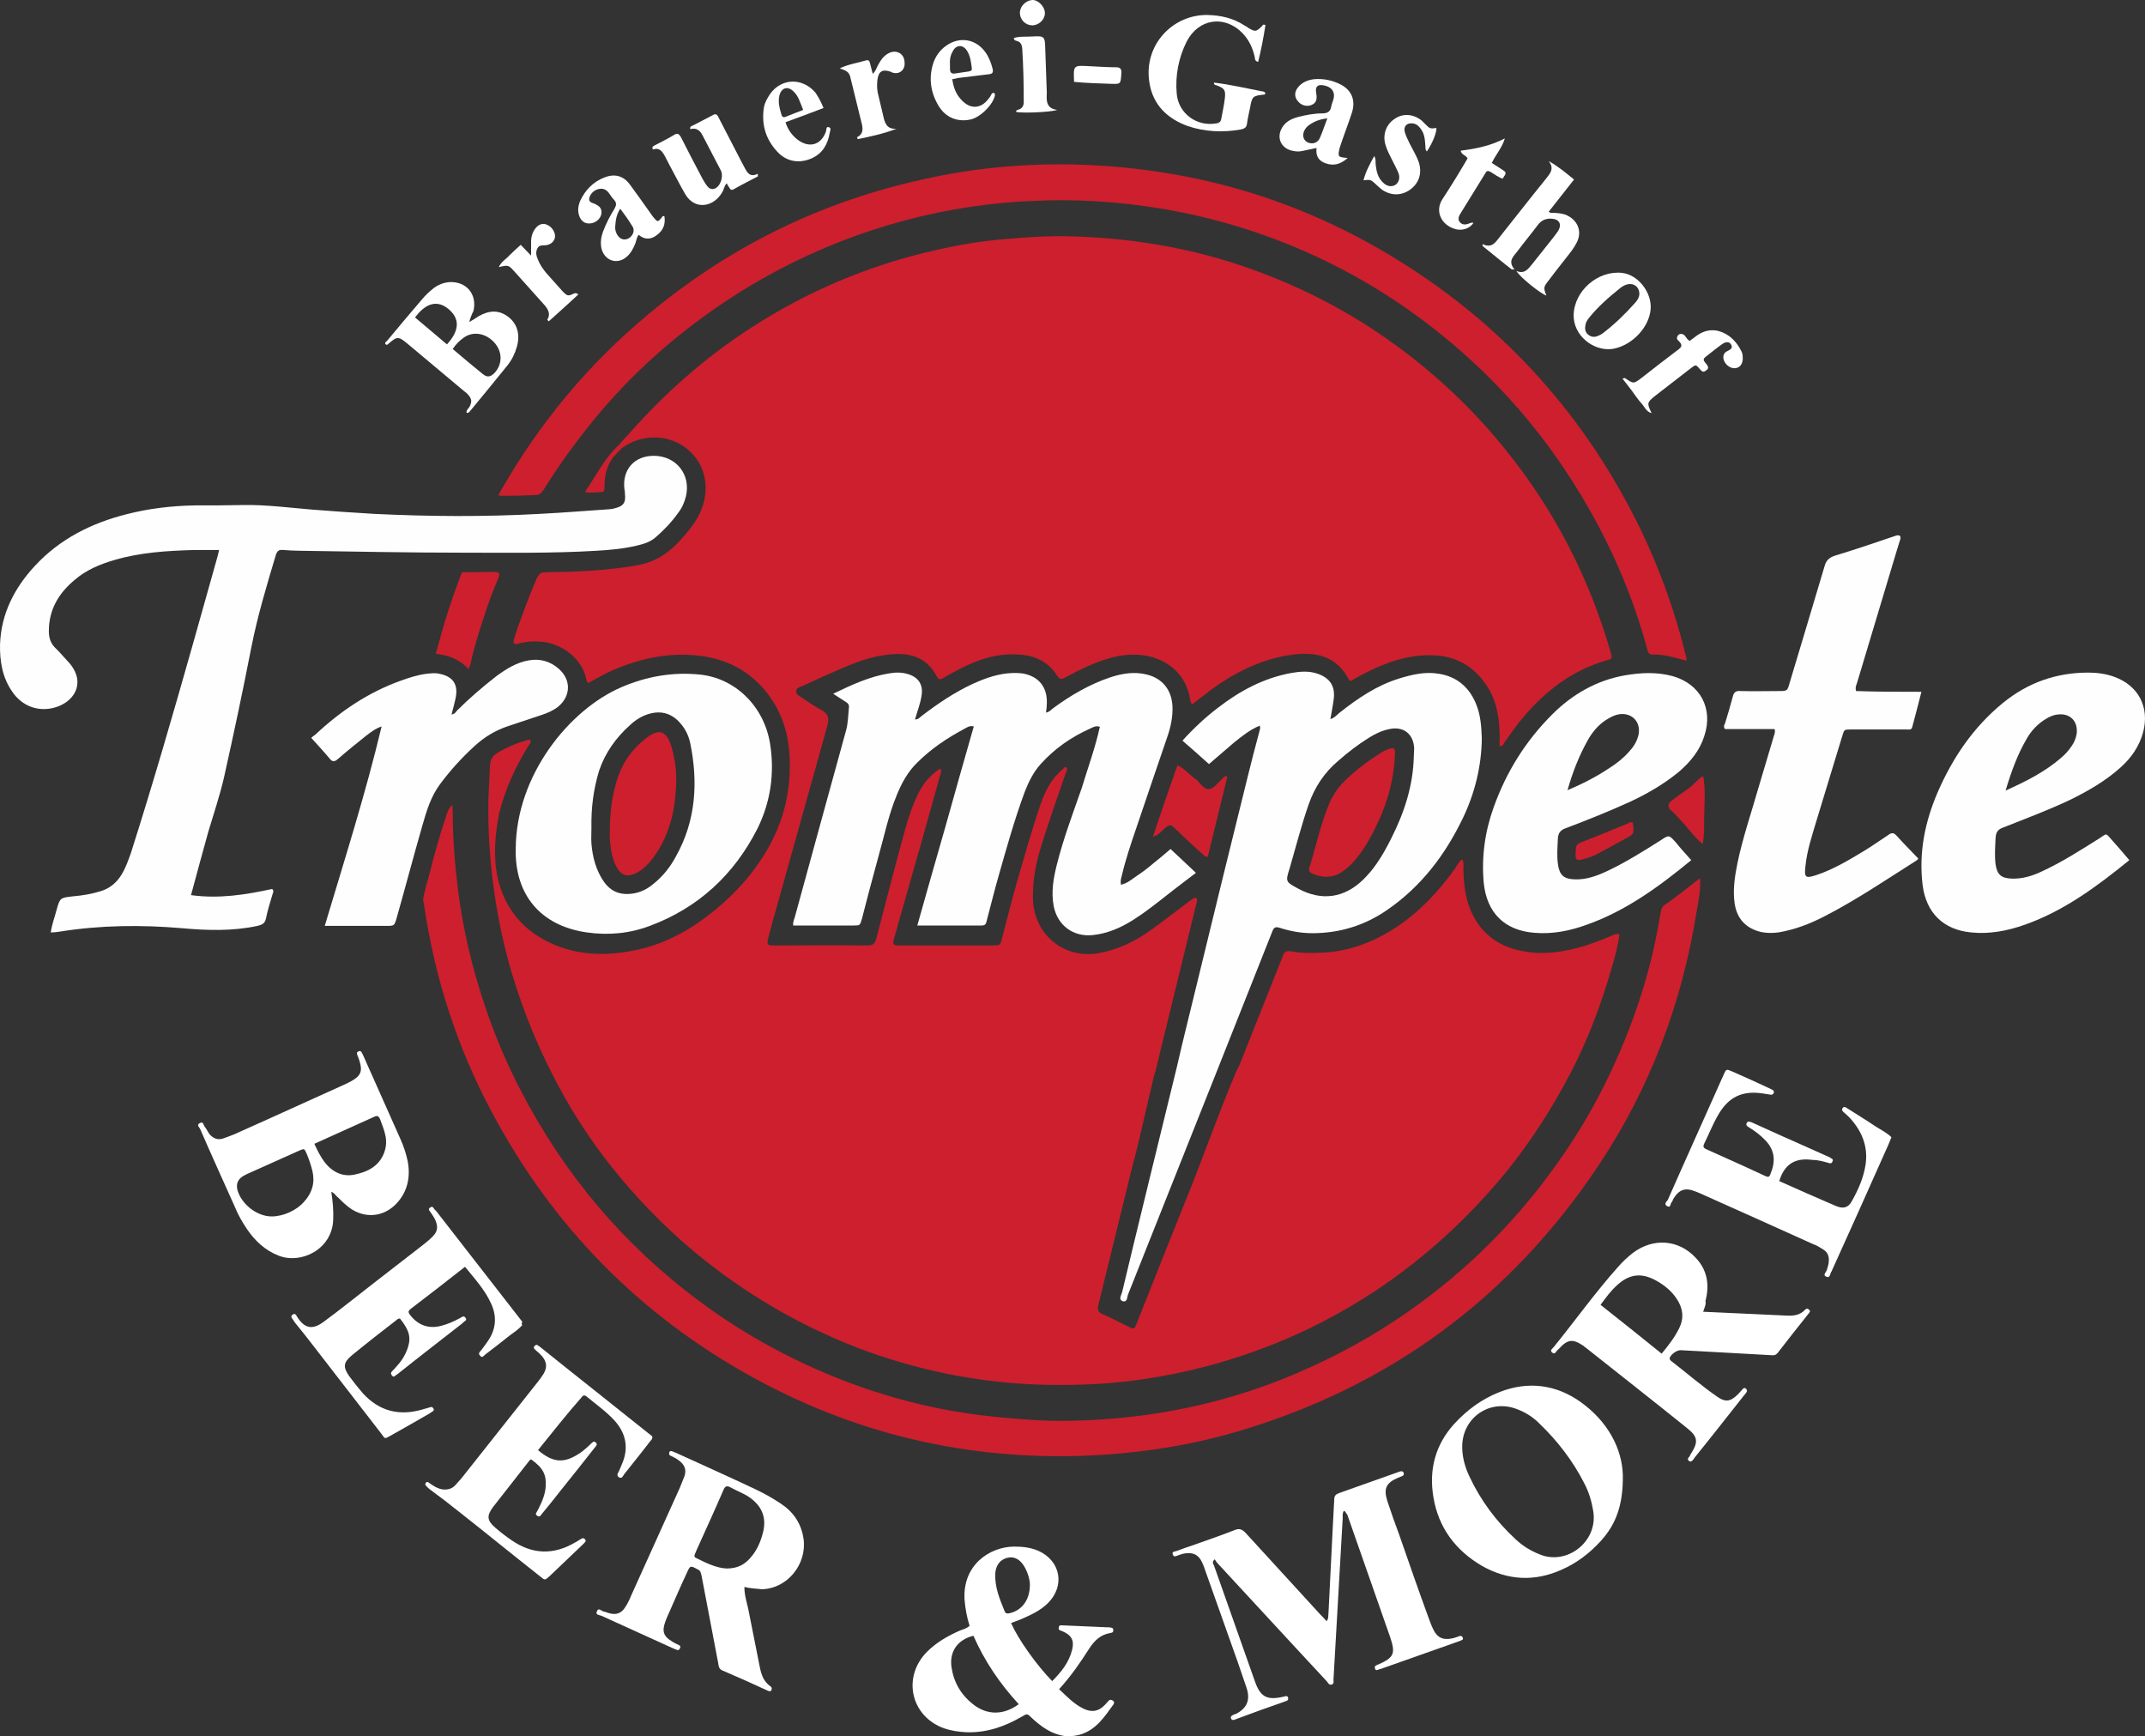 <svg version="1.1" viewBox="0 0 558.19 451.74" preserveAspectRatio="xMinYMin meet" width="100%" height="100%" xml:space="preserve" xmlns="http://www.w3.org/2000/svg"><rect x="0" y="0" width="558.19" height="451.74" fill="#333333" stroke="none"/><style type="text/css">
	.st0{fill:#CD1F2D;}
	.st1{fill:#FEFEFE;}
	.st2{fill:#FFFFFF;}
</style><g transform="translate(-19.291 -25.496)"><g fill="#cd1f2d"><path class="st0" d="m461.4 254.2c-3 2.3-5.9 4.7-9 6.8-0.6 0.4-0.8 1-0.9 1.7s-0.3 1.4-0.4 2.1c-2.4 14.4-7.1 28.1-13.4 41.2-5.8 12-13.1 23-21.7 33.2-9.8 11.6-21 21.5-33.7 29.9-9.2 6.1-19 11.1-29.2 15.2-14.6 5.8-29.8 9.2-45.4 10.4-6.8 0.5-13.6 0.7-20.4 0.2-5.8-0.4-11.5-0.9-17.2-1.8-15.5-2.4-30.2-7.2-44.3-14.1-14.3-7-27.3-16.1-38.9-27-8.6-8.1-16.2-17.1-22.8-27-6.9-10.4-12.7-21.5-17-33.2-3.8-10.3-6.6-20.9-8.2-31.7-1.1-7.8-1.8-15.7-1.8-23.6 0-0.5-0.1-1.1-0.1-1.6-1 1-1.4 2.1-1.7 3.2-1.6 4.8-3 9.7-4.2 14.6-0.6 2.3-1.4 4.6-1.7 6.9 0.1 0.6 0.2 1.1 0.3 1.7 2.8 18.9 8.6 36.8 17.6 53.6 15.9 29.9 38.7 53 68.3 69.2 28.4 15.5 58.8 22 91.1 19.9 11.7-0.8 23.3-2.7 34.5-6 39.7-11.7 71.1-34.8 94.1-69.3 13.4-20.1 21.7-42.2 25.5-66 0.5-2.8 1.1-5.7 0.9-8.6 0 0-0.2 0-0.3 0.1z"/><path class="st0" d="m141.2 199.6c0.2-0.5 0.4-0.8 0.5-1.2 1.1-5.1 2.7-10 4.4-15 0.8-2.5 1.8-4.9 2.8-7.3 0.6-1.4 0.4-1.8-1-1.8-2.8 0-5.6 0.1-8.4 0.1-2.7 6.9-4.9 14-6.8 21.2 3.3 0.4 6.2 1.4 8.5 4z"/><path class="st0" d="m150 154.5c1.5 0 4.2 0 8.7-0.2 1.1 0 1.5-0.6 2-1.3 4.2-6.7 8.8-13.1 13.9-19.2 8.4-10.1 18-18.9 28.6-26.5 12.1-8.7 25.2-15.6 39.2-20.6 14.6-5.2 29.7-8.2 45.1-8.9 11.4-0.6 22.8 0.1 34.1 2 13.8 2.3 27.1 6.4 39.9 12.3 15 6.9 28.6 16.1 40.8 27.3 8.8 8.1 16.6 17.1 23.4 27.1 7 10.3 12.8 21.2 17.3 32.8 1.9 4.9 3.5 9.8 4.9 14.9 0.2 0.8 0.3 1.6 1.4 1.6 3.1-0.1 6 0.9 8.9 1.6 0-0.3 0-0.6-0.1-0.9-2.8-11.5-6.7-22.5-11.8-33.1-14.2-29.3-35.1-52.7-62.7-69.9-25.9-16.2-54.1-24.4-84.6-25.2-13.2-0.3-26.3 0.9-39.2 3.8-26.7 5.8-50.6 17.5-71.6 35-15.7 13-28.5 28.4-38.6 46.1-0.4 0.9-1.2 1.3 0.4 1.3z"/><path class="st0" d="m337.3 228.2c-1.2 1-2.1 2.6-3.6 2.6-1.2 0-2.1-1.6-3.1-2.5-0.1 0-0.1-0.1-0.2-0.1-1.6-1.1-2.8-2.7-4.7-3.6-2.2 6.2-4.3 12.3-6.4 18.6 1.5-0.4 2.2-1.4 3-2.1 1.4-1.2 1.6-1.2 2.9 0.1 2.3 2.2 4.6 4.4 7 6.5 0.4 0.3 0.6 0.8 1.4 0.7 1.7-6.9 3.4-13.9 5.1-20.9-0.8-0.2-1 0.3-1.4 0.7z"/><path class="st0" d="m462.5 227.4c-1.6 0.9-2.7 2.6-4.3 3.6-1.3 0.9-2.6 1.8-3.9 2.8-1.1 0.9-1.1 1.8 0 2.7 1 0.8 1.8 1.9 2.7 2.8 1.8 1.9 3.3 4.2 5.4 5.8 0.5-2.8 0.3-5.6 0.4-8.4 0.1-3.2 0.3-6.3-0.3-9.3z"/><path class="st0" d="m444.2 239.5c-0.6-0.2-0.9 0-1.2 0.2-3.9 1.6-7.7 3.2-11.6 4.7-2 0.8-2 0.8-2.1 3.1v0.2c0 1.5 0.2 1.8 1.8 1.4 1.5-0.4 2.9-0.8 4.2-1.6 2.3-1.2 4.6-2.5 6.8-3.7 2.4-1.2 2.5-1.4 2.1-4.3z"/><path class="st0" d="m156.9 219.4c0.2-0.4 0.8-0.7 0.3-1.5-3 0.7-5.8 1.9-8.5 3.5-1.3 0.8-1.8 1.8-1.9 3.2-0.1 2.8-0.3 5.6-0.4 8.5-0.2 8.6 0.4 17.2 1.7 25.8 1 6.6 2.4 13.1 4.3 19.5 3.3 11.2 7.8 21.8 13.5 32 4.2 7.5 9 14.5 14.5 21.1 6.7 8.1 14.2 15.5 22.4 22 12.9 10.2 27 18.1 42.4 23.7 14.8 5.3 30.1 8.2 45.8 8.6 9 0.2 17.9-0.2 26.8-1.6 9.7-1.5 19.2-3.9 28.5-7.3 11.1-4 21.5-9.3 31.3-15.8 11.5-7.7 21.7-16.8 30.8-27.3 7.8-9 14.3-18.9 19.8-29.5 4.5-8.7 7.9-17.9 10.6-27.3 0.8-2.8 1.6-5.5 1.9-8.4-0.8-0.3-1.4 0.1-1.9 0.3-2.3 1-4.7 1.9-7.1 2.7-5.4 1.6-10.9 2.5-16.5 1.3-6.5-1.3-11.1-5-13.5-11.3-1.2-3.2-1.5-6.6-1.6-10 0-0.8 0.2-1.7-0.3-2.5-0.9 0.6-1.3 1.5-1.8 2.3-4.6 6.4-10 12.1-16.7 16.2-5.7 3.5-11.8 5.6-18.6 5.8-2.5 0.1-5.1 0.1-7.5-0.4-1.1-0.2-1.8 0.2-2.1 1.2-0.1 0.2-0.1 0.4-0.2 0.6-3.7 9.3-7.4 18.6-11.1 27.9-1.6 2.5-10.8 27.3-11.9 30-5 12.4-9.9 24.8-14.8 37.1-0.6 1.6-0.7 1.6-2.1 0.9-2.3-1.1-4.5-2.3-6.8-3.3-1.2-0.5-1.4-1.2-1.1-2.3 1-4.1 2-8.1 3-12.2 2.1-8.4 4.1-16.9 6.2-25.3 0.1-0.2 0.1-0.4 0.2-0.6 0.3-1.3 0.7-2.7 1-4 0.7-3.1 3.4-14.5 4.1-17.6 0.6-1.6 0.9-3.4 1.3-5l9.6-39.3c0.2-0.7 0.5-1.4 0.1-2-0.6-0.1-0.9 0.3-1.3 0.5-3.5 2.6-6.9 5.3-10.4 7.8-4.1 3-8.7 5.2-13.7 6.1-9 1.6-16.8-4.8-17.1-14-0.1-4.1 0.5-8.1 1.6-12 2-6.8 4.4-13.5 6.7-20.2 0.2-0.7 0.8-1.4 0.4-2.2-0.5-0.1-0.6 0.2-0.8 0.4-3 2.4-4.7 5.7-5.9 9.2-2.3 6.7-4.2 13.5-6.2 20.4-1.4 4.9-2.6 9.8-3.9 14.7-0.4 1.6-0.5 1.7-2.2 1.7h-6.3-18c-1.9 0-2-0.2-1.5-2 0.4-1.5 0.9-3.1 1.3-4.6 3.6-12.6 7.2-25.2 10.7-37.9 0.1-0.5 0.5-0.9-0.1-1.5-2.3 1.5-4.1 3.5-5.4 6-1.8 3.4-2.9 7-3.9 10.6-2.5 9.2-4.9 18.5-7.3 27.7-0.3 1.1-0.8 1.7-2.1 1.7-8.2-0.1-16.4 0-24.5 0-1.7 0-1.9-0.2-1.5-1.9 0.7-2.8 1.5-5.6 2.3-8.4l11.4-40.8c0.6-2.2 1.2-4.3 1.8-6.5 0.3-1.4 0.2-2.6-1.4-3.5-1.9-1-3.7-2.3-5.5-3.5-0.6-0.4-1.4-0.7-1.3-1.6s0.9-1 1.6-1.3c2.5-1.2 5-2.3 7.5-3.4 4.4-1.9 8.7-3.9 13.5-4.6 5.8-0.9 11-0.3 14.1 5.7 0.4 0.7 0.8 0.6 1.4 0.3 1.2-0.7 2.4-1.4 3.6-2 5-2.7 10.3-4.6 16.1-4.2 4.2 0.2 7.7 1.8 10.1 5.5 0.6 1 1.1 1 2.1 0.5 2.7-1.5 5.5-2.9 8.4-4 3.6-1.4 7.2-2.2 11-1.9 6.3 0.5 12.1 4.5 13.1 11.7 0.1 0.4 0.1 0.9 0.6 1.1 2.1-1.6 4.1-3.2 6.2-4.7 6.4-4.4 13.4-7.6 21.2-8.3 5.7-0.5 10.4 1.1 13.3 6.6 0.1 0.2 0.3 0.3 0.5 0.4 1.3-0.7 2.5-1.5 3.8-2.1 5.5-2.8 11.2-4.8 17.4-4.6 5.9 0.1 10.6 2.7 13.9 7.5 2.5 3.5 3.4 7.6 3.6 11.9 0.1 1.4 0 2.8 0 4.2 0.9 0.1 1-0.4 1.2-0.8 1.2-1.7 2.4-3.4 3.7-5.1 6.1-7.7 13.4-13.6 23-16.4 1.5-0.4 1.5-0.5 1-2.2-5.6-19.4-14.7-37-27.4-52.7-8.4-10.4-18-19.5-28.8-27.3-11-8-22.9-14.3-35.7-19-15.5-5.8-31.6-8.6-48.1-9.1-5.9-0.2-11.7 0.2-17.5 0.7-6.1 0.5-12.2 1.5-18.2 2.9-17.3 3.9-33.4 10.7-48.3 20.4-11.7 7.6-22 16.7-31.2 27.1-0.9 1-1.8 1.9-2.7 3l-0.9 0.9c-3.1 3-5.6 7.9-8.1 11.5 1.4 0.3 2.4 0.1 3.5 0.1 1.5-0.1 1.6-0.1 1.6-1.6 0-2.8 0.6-5.3 2.3-7.6 0.1-0.1 0.7-0.7 1.3-1.4 0.3-0.2 0.6-0.5 0.8-0.8 5.3-4.1 13.1-3.8 17.9 0.8 4 3.8 5.1 9.6 2.9 15.1-1.1 2.8-2.9 5-4.8 7.2-3.1 3.6-6.7 6.3-11.5 7.2-4.2 0.8-8.4 1.2-12.7 1.5-3.9 0.3-7.8 0.3-11.7 0.4-1.1 0-1.6 0.5-2.1 1.5-1.4 3.3-2.7 6.6-3.9 9.9-0.7 1.9-1.4 3.8-2 5.8-0.4 1.4-0.1 1.7 1.3 1.3 1.6-0.4 3.3-0.6 4.9-0.5 6 0.2 11.4 4.4 12.5 9.6 0.1 0.4 0.1 0.9 0.6 1.2 2-1.1 4.1-2.3 6.3-3.3 7.7-3.3 15.6-4.9 23.9-3.6 8 1.3 14.2 5.5 18.4 12.6 3.1 5.3 4 11.2 3.8 17.2-0.2 7.7-2.4 14.8-6.4 21.4-3.4 5.6-7.7 10.3-12.7 14.5-5.8 4.8-12.2 8.6-19.6 10.4-7.7 1.8-15.4 2-22.8-1.2-7.6-3.3-12.6-9-14.5-17.3-1.2-5.7-0.7-11.2 0.4-16.8 1.6-6.5 4.3-12.2 7.7-17.7z"/><path class="st0" d="m380.6 220.4c-0.8 0.3-1.6 0.7-2.3 1.2-3.2 2-6.2 4.3-8.9 6.9-1.7 1.6-3 3.5-4 5.6-2.4 5.5-3.6 11.5-5.4 17.2-0.2 0.7 0.1 1.2 0.8 1.5 2.5 1.1 5.1 1.2 7.5-0.3 1.4-0.9 2.6-2 3.7-3.3 2.5-3 4.4-6.5 6-10 2.5-5.4 4-11 4.3-17.2v-0.4c0-1.5-0.2-1.7-1.7-1.2z"/><path class="st0" d="m184 253c1.7-0.6 3-1.7 4.2-3 2.5-2.9 4.3-6.3 5.4-10 0.9-2.7 1.3-5.5 1.5-8.3 0.4-4.1 0.1-8.1-1.1-12-1.3-4.2-3.3-4.8-6.9-1.9-3.5 2.8-6 6.4-7.3 10.8-1.3 4.2-1.8 8.5-1.8 12.8 0 0.8-0.1 1.6 0 2.4 0.2 2.8 0.6 5.5 2.1 7.9 1.1 1.5 2.1 1.9 3.9 1.3z"/></g><g id="trompete_9_" fill="#fefefe"><path class="st1" d="m69 258.4c7.3 1 14.2-0.1 21.1-1.6 0.6 0.5 0.2 1 0.1 1.4-0.6 2.1-1.3 4.2-1.7 6.3-0.3 1.3-1 1.6-2.2 1.9-6.5 1.4-13.1 1.2-19.7 0.6-10.6-0.9-21.2-0.8-31.8 0.9-0.7 0.1-1.4 0.2-2.3 0.2 0.3-2.1 1-3.9 1.5-5.8 0.9-3.3 1-3.2 4.4-3.6 2.4-0.2 4.7-0.6 7-1.3 2.4-0.7 4.2-2.2 5.5-4.3 1.1-1.8 1.8-3.8 2.5-5.8 5.7-17.9 10.9-35.9 16-53.9 2.1-7.5 4.2-14.9 6.3-22.4 0.2-0.7 0.4-1.4 0.6-2.4h-6.4c-7 0.2-14 0.6-20.8 2.6-3.8 1.1-7.4 2.6-10.4 5.2-4.1 3.4-6.7 7.7-6.7 13.3 0 1.8 0.5 3.3 1.8 4.5 0.6 0.6 1.2 1.2 1.8 1.9s1.3 1.4 1.9 2.1c4.3 5.3 0.8 10.1-4 11.4-4.3 1.2-8.5-0.4-11-4.1-2.6-3.7-3.3-8-3.2-12.4 0.3-8 3.8-14.7 9.1-20.4 6.5-7 14.7-11.1 23.8-13.4 5.8-1.5 11.8-2.2 17.8-2.3 4.2 0 8.4 0 12.6-0.1 6-0.1 12 0.7 18 1.2 5.3 0.4 10.7 0.8 16 1.1 14.4 0.7 28.8 0.8 43.2 0 6-0.3 12-0.8 18-1.2 0.4 0 0.9-0.1 1.3-0.2 2.5-0.6 3.1-1.5 2.8-4 0-0.3 0-0.6-0.1-0.9-0.7-5.2 2.6-8.9 7.8-8.8 5.7 0.1 9.5 4.9 8.2 10.5-0.4 1.6-1 3-2 4.3-1.7 2.4-3.7 4.5-5.9 6.4-1.5 1.3-3.3 1.8-5.1 2.2-3.4 0.8-6.8 1.1-10.3 1.3-11.6 0.7-23.3 0.5-34.9 0.5-14.1 0-28.2-0.3-42.3-0.5-1.4 0-2.9-0.1-4.3-0.2-1-0.1-1.5 0.1-1.9 1.2-2.4 8-4.8 16-6.4 24.1-2.2 11.3-4.6 22.6-7.1 33.8-1.1 4.8-2.7 9.5-4.1 14.2-1.5 5.4-3 10.9-4.5 16.5z"/><path class="st1" d="m305.5 214.6c-1.1-0.4-1.9 0.2-2.6 0.5-4.9 2.2-9.2 5.2-12.8 9.2-1.9 2.1-3.1 4.6-4.1 7.1-2.7 7.3-4.8 14.8-6.9 22.2-1.1 3.8-2 7.6-3 11.3-0.2 0.7-0.2 1.4-1.3 1.4h-16.8c2.5-8.8 4.9-17.4 7.4-26 2.4-8.6 4.8-17.1 7.3-25.8-1.1-0.3-1.8 0.3-2.4 0.6-4.5 2.4-8.7 5.2-12.3 8.8-2.5 2.4-4.1 5.4-5.4 8.6-2.1 5.1-3.2 10.5-4.7 15.8-1.5 5.4-2.9 10.8-4.3 16.2-0.5 1.8-0.5 1.8-2.2 1.8h-15.7c-0.1-0.8 0.2-1.5 0.4-2.1 4.5-16.3 8.9-32.6 13.4-48.8 0.5-1.9 0.5-3.9 0.7-5.8 0.1-0.7-0.2-1.1-0.7-1.4-1.1-0.7-2.2-1.4-3.4-2.2 4.8-2.3 9.5-4.5 14.6-5.3 1.7-0.3 3.3-0.3 4.9 0.2 2.7 0.8 4 2.8 3.5 5.6-0.3 2.1-1.1 4-1.7 6.2 0.9 0 1.3-0.6 1.7-0.9 4.2-3.2 8.6-6.2 13.4-8.4 3.3-1.5 6.7-2.7 10.4-2.8 0.8 0 1.6 0 2.4 0.1 4.3 0.7 6.6 3.6 6.4 7.9 0 0.7-0.1 1.4-0.2 2.3 0.8-0.1 1.3-0.7 1.8-1.1 4.6-3.4 9.6-6.3 15-8.1 3.1-1 6.2-1.5 9.4-0.7 4.1 1 6.5 4 6.7 8.3 0.1 2.6-0.4 5.1-1.2 7.5-2.7 8-5.5 16-8.2 24.1-1.4 4.1-2.8 8.2-3.8 12.5-0.2 0.7-0.4 1.4-0.2 2.3 1.8-0.4 3-1.6 4.4-2.5 1.5-1 2.9-2.1 4.3-3.3 1.4-1.1 2.7-2.2 4.2-3.5 2.1 2 4.3 4 6.6 6.2-2.7 2.1-5.3 4-7.8 6-2.8 2.2-5.6 4.4-8.6 6.3-3.2 2-6.6 3.5-10.5 3.9-5 0.5-9.1-2.5-10.1-7.5-0.7-3.7-0.1-7.2 0.8-10.8 1.7-6.8 4.2-13.4 6.5-20 1.6-5.3 3.5-10.4 4.7-15.9z"/><path class="st1" d="m403.3 208.4c-1.8-4.2-5-6.9-9.6-7.6-3.5-0.6-6.9 0.2-10.2 1.2-5.9 1.8-10.9 5.2-15.7 9-0.7 0.6-1.3 1.3-2.3 1.6 0.3-1.9 0.7-3.7 0.9-5.5 0.3-3.2-1.1-5.2-4.2-6.3-2.3-0.8-4.6-0.6-6.9-0.2-7.1 1.3-13.3 4.6-19 9-3.3 2.5-6.4 5.4-9.3 8.6 2.4 2.1 4.7 4.1 6.9 6.1 2.2-1.9 4.3-3.7 6.4-5.5 2.1-1.7 4.2-3.4 6.8-4.5 0.2 0.5 0.1 0.8 0 1.2-1.1 4.1-2.2 8.3-3.2 12.4-4.4 17.7-8.7 35.3-13 53-1.8 7.5-3.7 14.9-5.4 22.4-2.6 10.6-11.7 47.8-14.2 58.4-0.2 0.8-1.1 2 0.3 2.4 1 0.2 1-1 1.2-1.7 4.3-10.7 18.3-46.1 22.6-56.8l15-37.8c0.4-1.1 0.9-1.2 1.9-0.9 2.8 0.9 5.6 1.4 8.5 1.4 7.1 0 13.6-2 19.4-6 8.9-6.1 15.2-14.4 19.8-24 3.1-6.5 4.8-13.4 4.9-20.6-0.1-3.1-0.3-6.3-1.6-9.3zm-16.1 14.1c-0.2 7.5-2.5 14.5-5.9 21.2-1.1 2.2-2.3 4.4-3.7 6.4-1 1.5-2.2 2.9-3.5 4.2-5 4.9-10.9 5.7-17 2.4-3.3-1.8-3.3-1.8-2.2-5.3 1.6-5.5 3-11 4.9-16.5 1.6-4.6 4.1-8.4 7.8-11.5 2.5-2.2 5.1-4.2 8-6 1.6-1 3.3-1.8 5.2-2.2 3.7-0.8 6.3 1.2 6.5 5 0 0.7-0.1 1.5-0.1 2.3z"/><path class="st1" d="m153.5 246.3c0.1-19.2 14-36.2 27.5-42 6.5-2.8 13.3-4 20.3-3.3 9.4 0.9 16.9 8.4 18.4 18.1 1.2 7.7 0.1 15.1-3.3 22-6.1 12-15.4 20.6-28 25.3-5.3 2-10.8 2.5-16.4 1.7-12-1.7-18.8-9.8-18.5-21.8zm19.7-5.4c0 1.4-0.1 2.8 0 4.1 0.3 3.6 1.2 7 3.3 10 1.6 2.2 3.6 3.2 6.3 3.1 2.5-0.1 4.6-1 6.5-2.6 2.5-2 4.4-4.4 5.9-7.2 5.2-9.3 5.8-19.3 3.7-29.5-0.5-2.3-1.6-4.3-3.4-6-2-1.8-4.3-2.3-6.8-1.7-2.1 0.5-3.9 1.6-5.4 3-3.7 3.3-6.5 7.2-8.1 11.9-1.5 4.9-2.1 9.8-2 14.9z"/><path class="st1" d="m519.3 205.5c-0.8 3.2-1.6 6.2-2.4 9.2-0.2 0.8-0.9 0.6-1.4 0.6h-6.7-7.8c-1.8 0-1.8 0-2.3 1.7-2.2 7.3-4.5 14.7-6.7 22-1.2 4-2.5 7.9-2.9 12-0.3 2.8 0 3.1 2.8 2.2 4.2-1.4 8-3.6 11.8-5.9 2.4-1.4 4.6-3 6.9-4.5 0.8-0.6 1.4-0.8 2.2 0.1 1.8 2 3.8 4 5.7 6-0.2 0.2-0.3 0.4-0.5 0.5-7.9 5-15.7 10.3-24.1 14.6-3.7 1.9-7.6 3.4-11.8 4.1-1.5 0.2-3 0.2-4.5-0.1-3.9-0.9-6.3-3.4-6.9-7.4-0.5-3.5 0-6.9 0.7-10.4 1.4-6.8 3.7-13.4 5.6-20.1 1.3-4.4 2.6-8.8 3.9-13.1 0.2-0.6 0.4-1.1 0.2-1.8h-12.9c-0.5-0.6-0.2-1.1 0-1.5 0.7-2.3 1.4-4.6 2-6.9 0.3-1.3 0.9-1.6 2.1-1.5 3.3 0.1 6.5 0 9.8 0 2.3 0 2.3 0 2.9-2.1 3-10.1 6.1-20.2 9.1-30.4 0.4-1.5 1.2-2.2 2.6-2.7 5-1.5 10-3.2 15-4.9 0.4-0.1 0.8-0.3 1.2-0.4 0.8-0.1 1.1 0.2 0.9 1-0.3 1-0.6 1.9-0.9 2.9-3.4 11.4-6.9 22.9-10.3 34.3-0.2 0.7-0.6 1.3-0.3 2.3 5.6 0.2 11.2 0.2 17 0.2z"/><path class="st1" d="m573.4 249.3c-8.5 6.9-17 13.2-27.2 16.8-4.5 1.6-9.2 2.5-14 2-7.2-0.7-11.7-5.1-12.6-12.4-1-8.4 0.6-16.3 3.9-24 3.9-9 9.3-17 17-23.3 6.5-5.3 13.9-7.9 22.2-7.9 2.3 0 4.6 0.3 6.8 1.1 6.3 2.3 9.2 7.9 7.5 14.4-1 3.7-3.1 6.7-5.9 9.2-3.9 3.5-8.4 6.1-13.1 8.4-5.7 2.7-11.6 4.9-17.4 7.2-1.4 0.5-1.9 1.2-2 2.7-0.1 2.3-0.3 4.6 0 6.9 0.4 2.7 1.5 3.6 4.2 3.7 2.8 0.1 5.4-0.7 7.9-1.9 5.2-2.4 10-5.5 14.8-8.5 2.2-1.4 1.6-1.6 3.4 0.4 1.6 1.8 3 3.4 4.5 5.2zm-32.2-18.1c5.3-2.4 10.1-4.8 14.3-8.4 1.1-0.9 2.1-2 2.9-3.2 0.7-1 1.1-2 1.3-3.2 0.4-3.2-1.7-5.4-4.9-5-1.2 0.1-2.2 0.6-3.2 1.2-2.1 1.3-3.7 3-4.9 5.1-2.4 4.1-4 8.5-5.5 13.5z"/><path class="st1" d="m459.4 249.3c-8.4 6.9-17 13.2-27.2 16.8-4.4 1.6-8.9 2.5-13.6 2.1-7.8-0.6-12.4-5.2-13.2-13-0.6-6.8 0.3-13.3 2.6-19.7 3.3-9.2 8.3-17.2 15.2-24.1 5.3-5.3 11.6-8.9 19-10.2 4.1-0.7 8.2-0.9 12.3 0.2 7.2 2 10.7 8.4 8.3 15.6-1.2 3.8-3.6 6.7-6.6 9.3-3.9 3.2-8.2 5.7-12.7 7.8-5.5 2.5-11.2 4.8-16.8 6.9-1.4 0.5-1.9 1.3-2 2.6-0.1 2.2-0.3 4.5 0 6.7 0.4 2.9 1.5 3.9 4.4 4 3 0.1 5.7-0.9 8.3-2.1 4.9-2.3 9.5-5.2 14.1-8.1 2.1-1.4 2.1-1.4 3.9 0.6 1.1 1.4 2.5 2.9 4 4.6zm-32.2-18.2c4-1.7 7.5-3.5 10.8-5.7 1.9-1.2 3.7-2.6 5.2-4.3 1.2-1.3 2.1-2.7 2.5-4.5 0.6-3.2-1.6-5.6-4.8-5.3-1.4 0.2-2.6 0.8-3.8 1.6-2.1 1.4-3.6 3.3-4.8 5.5-2.2 4-3.8 8.1-5.1 12.7z"/><path class="st1" d="m103.8 266.4c5.2-17.4 10.6-34.3 14.8-51.9-1.7 0.6-2.8 1.5-4 2.4-2.5 2-5 4-7.4 6.1-0.8 0.7-1.4 0.8-2.1-0.1-1.5-1.8-3.1-3.5-4.8-5.4 0.1-0.2 0.6-0.5 1.1-0.9 6.5-6.1 13.8-11 22.2-14 2.2-0.8 4.4-1.5 6.7-1.8 0.9-0.1 1.9-0.2 2.8-0.1 3.1 0.5 5.8 2 4.7 6.7-0.3 1.3-0.6 2.5-1 4 0.8-0.1 1.1-0.6 1.4-1 3.2-3.2 6.7-6.2 10.3-9 2.6-1.9 5.3-3.6 8.5-4.1 2.9-0.5 5.6 0.3 7.8 2.3 3.2 2.9 3 7.1-0.3 9.8-1.3 1-2.7 1.6-4.2 2.1-3 1-6 2-9 3-3.2 1.1-6 2.8-8.5 5.1-3.3 3-6.2 6.2-8.9 9.8-2.5 3.3-3.6 7.1-4.7 10.9-2.3 8-4.4 16-6.7 24.1-0.6 2-0.6 2-2.7 2h-13.9-2.1z"/></g><g id="brauerei_9_" fill="#fff"><path class="st2" d="m141.4 109.3c1-0.6 1.7-1 2.4-1.5 2.6-1.5 5.2-1.8 7.7 0.1 2.4 1.8 3.2 4.6 2.3 7.8-0.5 1.8-1.3 3.4-2.4 4.8-3.3 4.1-6.6 8.1-9.9 12.1-0.2 0.2-0.4 0.4-0.8 0.3-0.1-0.7 0.5-1.1 0.8-1.6 0.6-1.3 0.6-1.9-0.3-3-0.3-0.4-0.7-0.7-1.1-1-4.9-4.1-9.9-8.3-14.8-12.4-2.4-2-2.7-1.9-5.1 0.2-0.1 0.1-0.3 0.1-0.4 0.1-0.6-0.4-0.1-0.8 0.2-1 3-3.6 6-7.2 9.1-10.8 0.9-1.1 1.9-2 3-2.9 1.2-0.9 2.6-1.5 4.2-1.6 4.4-0.2 7.2 3.2 6.2 7.5-0.5 1-0.8 1.8-1.1 2.9zm-4.3 7c2.6 2.2 5.2 4.4 7.8 6.5 1.2 1 2.1 0.8 3.2-0.4 2-2.3 1.9-5.4-0.1-7.7-2.3-2.6-5.7-3.1-8.1-1.3-1.1 0.8-2 1.7-2.8 2.9zm-1.5-1.2c3.3-3.6 3.4-6.7 0.4-9.2-2.9-2.4-5.9-1.6-8.7 2.2 2.7 2.3 5.5 4.6 8.3 7z"/><path class="st2" d="m348.6 32c-0.5 3.2-1.1 6.4-1.9 9.6-0.9-0.2-0.8-0.8-0.9-1.3-0.5-2.3-1.5-4.4-3.1-6.1-4.7-4.9-11.5-3.9-14.6 2.1-2.1 4.2-3 8.8-2.6 13.5 0.4 5.2 5.2 8.7 10.3 7.8 0.8-0.1 1.2-0.5 1.3-1.2 0.3-1.7 0.7-3.4 0.9-5.1 0.3-2.3 0-2.8-2.1-3.6-0.3-0.1-0.6-0.1-0.7-0.4 0.3-0.1-0.1 0 0-0.2 0-0.1 0.1-0.1 0.1-0.1 4.2 0.5 8.4 1.5 12.6 2.3 0.3 0 0.6 0.2 0.7 0.5-0.1 0.1-0.2 0.3-0.3 0.3-3 0.3-3.2 0.5-3.7 3.4-0.3 1.4-0.6 2.7-0.8 4.1-0.1 1.1-0.7 1.4-1.7 1.6-4.6 0.8-9.3 0.6-13.7-0.9-5.3-1.9-9.1-5.5-10-11.3-1.6-9.8 6.1-17.8 15.2-17.6 3.4 0.1 6.6 0.8 9.5 2.7 0.4 0.2 0.7 0.4 1.1 0.7 1.8 1 1.9 1 3.5-0.5 0.2-0.4 0.3-0.5 0.9-0.3z"/><path class="st2" d="m413.9 96c2.2 0.9 3.1-0.6 4.2-1.9 1.8-2.3 3.6-4.5 5.4-6.8 0.4-0.6 0.9-1.1 1.3-1.8 1-1.7 0.2-3-1.7-3.1-1.4-0.1-2.6 0.3-3.6 1.6-1.7 2.3-3.5 4.4-5.2 6.7-1 1.4-2.8 2.6-0.9 4.9h-0.7c-2.6-2-5.1-4.1-7.6-6.1v-0.5c2.4 1.2 3.4-0.5 4.5-1.9 3.9-4.9 7.7-9.8 11.6-14.6 0.1-0.2 0.3-0.3 0.4-0.5 1-1.3 2.3-2.6 0.7-4.6 2.5 1.4 4.5 3.1 6.6 4.8-2.3 2.9-4.4 5.6-6.6 8.4 0.7 0.5 1.3 0.2 1.8 0.3 1.2 0.1 2.3 0.2 3.3 0.8 2.6 1.4 3.6 4.2 2.2 6.9-0.5 1-1.2 2-1.9 2.9-1.7 2.2-3.5 4.4-5.2 6.7-1.6 2-1.6 2.1-0.8 4.2-1.5-0.5-6.8-4.7-7.8-6.4z"/><path class="st2" d="m216.5 71.4c-2.1 1.1-4.3 2.2-6.4 3.4-0.4 0.2-0.7 0.1-0.9-0.3-0.3-0.4-0.5-0.8-0.8-1.3-0.7 0.7-0.7 1.6-1.1 2.2-2.2 4-7.2 4.9-9.7 0.6-1.4-2.4-2.7-5-4-7.4-0.4-0.8-0.9-1.7-1.3-2.5-0.7-1.3-1.5-2.3-3.1-1.7-0.4-0.8 0.2-0.9 0.5-1.1 1.7-0.9 3.4-1.7 5-2.7 1-0.6 1.3-0.2 1.8 0.6 1.8 3.6 3.7 7.2 5.6 10.8 0.4 0.7 0.8 1.4 1.3 2 0.7 0.9 1.8 0.9 2.6 0.1 1-0.9 1.5-3 0.9-4.2-1.6-3.1-3.2-6.1-4.8-9.2-0.7-1.4-1.7-2-3.2-1.6-0.1-0.8 0.4-0.8 0.8-1 1.7-0.9 3.3-1.7 5-2.6 0.8-0.5 1.2-0.3 1.6 0.6 2 3.9 4 7.7 6 11.6 0.3 0.5 0.5 1 0.8 1.5 0.7 1.3 1.4 2.5 3.4 1.5v0.7z"/><path class="st2" d="m370 66.6c-1.9 1.7-3.7 2.1-5.7 1.4-1.8-0.6-2.7-1.9-2.4-4-1.3 0.3-2.6 0.5-3.8 0.8-0.9 0.2-1.7 0.1-2.6-0.1-3.1-0.7-4.2-3.8-2.3-6.4 1-1.4 2.5-2 4-2.4 2-0.5 4.1-0.9 6.2-0.9 1.2 0 2.1-0.4 2.3-1.7 0.1-0.6 0.3-1.1 0.5-1.7 0.8-2.3-0.6-3.6-2.5-3.9-1.6-0.3-2.2 0.4-1.9 2 0.3 1.7 0 2.6-1.2 3.1-1.1 0.5-2.6 0.2-3.5-0.9-1-1.1-1-2.4-0.1-3.6 1.1-1.4 2.6-2 4.3-2.2 2.4-0.2 4.8 0.3 6.9 1.4 2.9 1.5 3.9 4.2 2.9 7.3s-2.2 6.1-3.2 9.2c-0.5 2.3-0.5 2.4 2.1 2.6zm-5.3-10.3c-2 0.2-3.4 0.8-4.7 1.7-0.6 0.4-1 0.9-1.3 1.5-0.6 1.3-0.2 2.6 1 3.1 1.3 0.5 2.6 0 3.1-1.3 0.7-1.6 1.2-3.2 1.9-5z"/><path class="st2" d="m192.2 81.8c0.3 2-0.3 3.6-1.9 4.8-1.6 1.3-3.3 1.3-4.8 0-0.6 0.7-0.6 1.6-0.9 2.3-0.5 1.2-1.1 2.4-2.1 3.3-2.5 2.3-5.9 1.2-6.7-2.1-0.3-1.5-0.1-2.9 0.4-4.3 0.8-2.1 1.8-4.1 3-6 0.5-0.9 0.6-1.5-0.1-2.3-0.5-0.5-0.9-1.1-1.3-1.7-0.7-1-1.6-1.4-2.8-1.1-1.1 0.3-1.9 1-2.3 2.1-0.2 0.6-0.1 1.1 0.5 1.4 0.3 0.1 0.5 0.2 0.8 0.3 1.5 0.7 1.9 1.3 1.8 2.6-0.2 1.2-1.3 2.3-2.7 2.5-1.3 0.2-2.3-0.3-2.9-1.5-0.7-1.5-0.5-3 0.1-4.4 1.3-2.8 3.4-4.9 6.2-6 2.7-1.1 5-0.5 6.7 1.8s3.4 4.7 5.1 7.1c0.4 0.5 0.7 1.1 1.2 1.6 0.9 1.1 1 1.1 2-0.1 0.2-0.4 0.3-0.5 0.7-0.3zm-11.5-2c-1 1.5-1.2 3-1.3 4.5-0.1 1 0.2 2 0.9 2.8 0.8 0.9 2 0.9 2.9 0.2 1-0.8 1.3-2.1 0.6-3-0.9-1.5-1.9-2.9-3.1-4.5z"/><path class="st2" d="m428.8 107.5c0.1-6.3 6.3-11.7 12.6-11 4.5 0.5 8.3 5.8 7.3 10.4-0.9 4.6-5.3 8.7-9.9 9.4-5.1 0.6-10.1-3.7-10-8.8zm17.1-5.6c0-1.4-1-2.5-2.4-2.5-0.9 0-1.7 0.4-2.4 0.9-3 2.4-5.9 4.9-8.3 7.9-0.4 0.5-0.8 1.1-0.9 1.7-0.2 1-0.2 1.9 0.6 2.6s1.7 0.8 2.6 0.4c0.5-0.2 0.9-0.4 1.3-0.7 3-2.3 5.7-4.9 8.2-7.7 0.7-0.7 1.3-1.6 1.3-2.6z"/><path class="st2" d="m459 114.2c0.7-0.5 1.3-1 2-1.5 2.4-1.6 4.9-1.7 7.4-0.3 1.8 1 3.1 2.6 4 4.4 0.3 0.5 0.4 1.1 0.4 1.7 0.1 1.6-0.7 2.7-2 2.8s-2.7-1-3-2.4c-0.2-1 0.2-1.7 1.1-2.1 0.6-0.3 1.4-0.7 0.9-1.6-0.4-0.8-1.3-0.9-2.3-0.2-1.3 0.9-2.5 1.9-3.8 2.9s-1.4 1.1-0.3 2.4c0.6 0.8 0.5 1.2-0.3 1.7-0.7 0.5-1 0-1.4-0.4-1.1-1.3-1.1-1.3-2.4-0.3l-9.3 7.2c-2.1 1.7-2.2 1.9-0.9 4.5-1.5-0.4-1.9-1.8-2.7-2.6-0.9-1-1.7-2.2-2.5-3.3-0.8-1-1.5-2-2.4-3.1 0.5-0.1 0.6-0.2 0.7-0.1 2.2 1.5 2.2 1.5 4.3-0.1 3.2-2.5 6.4-5 9.6-7.4 0.8-0.6 1-1.1 0.3-1.9-0.3-0.4-1-0.7-0.6-1.5s1.3-0.8 1.9-0.2c0.4 0.5 0.7 1.1 1.3 1.4z"/><path class="st2" d="m267.1 46.1c0.3 2.2 1 3.9 2.3 5.3 2.3 2.6 5.2 2.5 7.2-0.3 0.3-0.3 0.5-0.7 0.7-1.1 0.2-0.3 0.4-0.4 0.7-0.3 0.2 0.1 0.2 0.4 0.2 0.6-0.5 2.5-3.9 5.8-6.4 6.3-3.3 0.7-6.3-0.5-8.1-3.3-2.2-3.5-2.8-7.3-1.6-11.2 0.6-1.9 1.7-3.5 3.4-4.7 3.5-2.5 7.8-1.8 10.3 1.8 0.9 1.3 1.4 2.7 1.8 4.2 0.2 0.9 0 1.3-0.9 1.4-2.7 0.3-5.4 0.7-8.2 1-0.6 0.2-0.9 0.2-1.4 0.3zm-0.6-3.6v0.8c0 1 0.3 1.5 1.4 1.3s2.3-0.3 3.4-0.5c0.5-0.1 0.9-0.2 0.9-0.7-0.2-1.7-0.4-3.5-1.4-4.9-1.1-1.5-2.8-1.3-3.6 0.4-0.6 1-0.8 2.1-0.7 3.6z"/><path class="st2" d="m233.6 53.6c-3.4 1.3-6.6 2.5-9.9 3.7 0.6 1.9 1.6 3.3 3.1 4.5 3 2.3 6.1 1.5 7.4-2 0.2-0.5 0-1.5 0.8-1.2 0.7 0.2 0.3 1 0.2 1.5-0.5 2.9-1.8 5.3-4.7 6.6-3.2 1.4-6.5 0.9-8.9-1.7-2.9-3.1-4.1-6.7-3.6-11 0.1-1.1 0.5-2.1 1.1-3.1 2.7-5 8.7-5.6 12.4-1.3 0.8 1.2 1.5 2.5 2.1 4zm-5.3 0.5c-0.8-1.9-1.2-3.6-2.5-4.8-1.5-1.5-3.2-1-3.7 1.1-0.4 1.8 0.1 3.4 0.6 5.1 0.2 0.5 0.6 0.6 1 0.4 1.5-0.6 3-1.2 4.6-1.8z"/><path class="st2" d="m376.9 66.1c0.5 0.8 0.3 1.6 0.4 2.4 0.2 1.7 0.6 3.3 1.9 4.5 1 1 2.2 1.2 3.2 0.6 0.9-0.6 1.3-1.8 0.8-3.1-0.5-1.2-1.1-2.3-1.7-3.5s-1.2-2.3-1.6-3.6c-0.9-2.7 0-5.4 2.2-6.9 2.2-1.6 5-1.4 7.2 0.4l0.9 0.9c1.2 1.2 1.2 1.2 2.9 1 0 1.3-1 3.9-2.5 6.1-0.5-0.5-0.3-1-0.4-1.6-0.1-1.5-0.2-3-1.2-4.3-0.5-0.7-1.1-1.3-2.1-1.4-1.6-0.2-2.5 0.9-2 2.4 0.3 1 0.8 1.9 1.2 2.8 0.8 1.6 1.8 3.2 2.4 4.9 0.9 2.8 0.1 5.4-2.2 7.1-2.2 1.6-4.9 1.7-7.3 0.1-0.5-0.4-1-0.8-1.5-1.3-1.5-1.4-1.5-1.4-3.4-1.2 0.6-2.3 1.7-4.3 2.8-6.3z"/><path class="st2" d="m401.2 66.7c-0.5-0.9-1.6-0.9-1.8-2 4-0.5 7.9-1.3 11.5-3.2-0.7 2.4-2.3 4.1-3.4 6.4 0.8 0.5 1.6 1 2.5 1.6 1.4 0.9 1.4 0.9 0.3 2.5-1.1-0.4-2-1.1-3-1.7-0.7-0.4-1.1-0.5-1.5 0.3l-6.3 10.2c-0.4 0.7-1 1.5-0.4 2.4 0.7 0.9 1.6 0.8 2.6 0.4 0.3-0.1 0.7-0.3 1-0.1-0.9 1.5-3.1 2.2-5 1.5-3.4-1.1-5-4.6-3.1-7.6 2.3-3.5 4.5-7.1 6.6-10.7z"/><path class="st2" d="m237.8 43.3c2.2-1.1 4.6-1.4 6.9-2.1 0.6-0.2 0.9 0.2 1 0.8 0.2 0.8 0.4 1.6 0.7 2.7 0.7-0.6 0.9-1.3 1.2-1.9 0.6-1.2 1.3-2.4 2.5-3.2 0.9-0.6 2-0.9 3.1-0.4 1.2 0.6 1.5 1.7 1.5 2.9 0 1.7-1.4 2.8-3.1 2.3-0.1 0-0.3-0.1-0.4-0.2-2.3-0.8-3.3-0.2-3.6 2.2-0.1 1.1-0.1 2.2 0.1 3.2 0.5 2 0.9 3.9 1.4 5.9 0.4 1.9 0.9 3.7 3.5 3.5-3.4 1.3-6.7 2-10.1 2.7-0.1-0.3-0.2-0.5-0.2-0.5 1.5-0.7 1.6-1.9 1.3-3.3-1-4.2-2.1-8.4-3.1-12.6-0.4-1.3-1.5-1.6-2.7-2z"/><path class="st2" d="m169.8 102.1c-2.6 2.4-5.1 4.7-7.7 7l-0.4-0.4c0.9-1.4 0.3-2.6-0.6-3.7-2.6-2.9-5.2-5.8-7.8-8.7-1.7-1.9-1.7-1.9-4.2-1.3 0.6-1.4 1.8-2 2.7-3 0.9-0.9 1.9-1.8 3-2.8 0.9 0.9 1.7 1.8 2.7 2.8v-3.6c0-1.4 0.4-2.7 1.4-3.8 0.9-0.9 1.9-1.1 3-0.5 1.2 0.6 2 2.1 1.8 3.2-0.2 1-1 1.8-2.3 2-0.8 0.1-1.8-0.2-2.3 0.9-0.5 1-0.2 2 0.2 2.9 0.5 1.3 1.3 2.4 2.2 3.5 1.4 1.6 2.8 3.1 4.2 4.7 1.3 1.3 1.4 1.3 3.1 0.5 0.3 0 0.5-0.1 1 0.3z"/><path class="st2" d="m294.4 54.1c-1.8 0.6-9.2 0.9-10.7 0.5 0-0.5 0.4-0.5 0.7-0.6 0.9-0.3 1.3-1 1.3-2 0-4.6-0.1-9.3-0.4-13.9-0.1-1.1-0.5-1.8-1.6-2-0.3-0.1-0.5-0.2-0.6-0.7 1.5-0.5 3.1-0.3 4.6-0.4 3.5-0.2 3.5-0.1 3.6 3.4 0.1 3.8 0.3 7.5 0.4 11.3-0.1 2-0.2 4 2.7 4.4z"/><path class="st2" d="m298.8 46.8c-0.2-4.3-0.2-4.3 3.7-4.1 2.4 0.1 4.8 0.3 7.2 0.3 1.1 0 1.5 0.4 1.4 1.6-0.2 2.8-0.1 2.8-2.8 2.7-3.2-0.1-6.4-0.2-9.5-0.5z"/><path class="st2" d="m291.2 28.9c0 1.7-1.5 3.1-3.2 3.2-1.8 0-3.3-1.4-3.3-3.3 0-1.7 1.6-3.2 3.2-3.3 1.5-0.1 3.3 1.7 3.3 3.4z"/></g><g id="beermore_9_" fill="#fff"><path class="st2" d="m369 418.6c-0.4 0.6-0.3 1.2-0.3 1.9-0.5 8.8-1 17.5-1.5 26.3-0.3 5.2-0.6 10.4-0.9 15.7 0 0.5 0.2 1.1-0.5 1.3-0.6 0.2-0.9-0.4-1.2-0.8-2.6-2.8-5.1-5.5-7.7-8.3-6.9-7.5-13.9-15-20.8-22.5-0.3-0.3-0.5-0.7-0.7-1-0.8 0.7-0.4 1.2-0.2 1.6 3.6 10.1 7.1 20.2 10.7 30.3 1.4 3.9 3.1 4.8 7.2 3.9 0.3-0.1 0.6-0.1 0.8-0.2 0.3 0 0.6 0.1 0.6 0.5 0.1 0.3-0.1 0.6-0.3 0.7-0.3 0.1-0.5 0.2-0.8 0.3-4.1 1.4-8.2 2.9-12.2 4.4-0.3 0.1-0.5 0.2-0.8 0.3-0.4 0.1-0.7-0.1-0.8-0.5-0.1-0.3 0.1-0.5 0.4-0.7s0.7-0.3 1-0.4c2.8-1.5 3.7-3.6 2.7-6.7-0.8-2.3-1.6-4.7-2.4-7-2.7-7.7-5.5-15.4-8.2-23.1-0.3-0.9-0.6-1.8-1-2.6-0.9-2-2.4-2.7-4.6-2.3-0.6 0.1-1.1 0.3-1.7 0.5-0.5 0.2-1 0.5-1.3-0.2-0.3-0.8 0.4-0.8 0.8-0.9 1.2-0.4 2.4-0.9 3.7-1.3 3.9-1.4 7.8-2.7 11.6-4.2 1.2-0.5 1.9-0.2 2.8 0.7 6.5 7.1 13 14.2 19.5 21.3 0.5 0.5 1 1 1.6 1.7 0.6-0.7 0.4-1.5 0.5-2.1 0.4-7.3 0.7-14.6 1.1-22 0.1-2.5 0.3-5.1 0.4-7.6 0-0.9 0.4-1.3 1.2-1.6 5.2-1.8 10.3-3.7 15.5-5.5 0.3-0.1 0.5-0.2 0.8-0.2s0.5 0.2 0.6 0.5-0.1 0.6-0.3 0.7c-0.4 0.2-0.8 0.3-1.2 0.5-3.1 1.3-3.8 2.8-2.8 6 1 3 2 5.9 3.1 8.8 2.5 7.2 5 14.4 7.6 21.5 0.4 1 0.7 2 1.2 3 1 2.2 2.5 3 4.9 2.5 0.6-0.1 1.1-0.3 1.7-0.5 0.4-0.2 0.8-0.3 1.1 0.2 0.3 0.6-0.1 0.7-0.6 0.9-0.3 0.1-0.5 0.2-0.8 0.3-6.6 2.3-13.2 4.7-19.8 7-0.1 0-0.3 0.1-0.4 0.1-0.4 0.1-1 0.6-1.2-0.2s0.4-0.8 0.8-1c4.1-1.8 4.6-2.8 3.2-7-3.7-10.7-7.5-21.3-11.2-32-0.5-0.6-0.5-0.9-0.9-1z"/><path class="st2" d="m213 438.4c0 2.1 0.6 3.9 1 5.7 1 5.1 2 10.1 3 15.1 0.4 2 1 3.8 2.7 5 0.5 0.3 0.5 0.7 0.3 1.1s-0.6 0.2-0.9 0.1c-3.9-1.8-7.9-3.6-11.9-5.3-0.8-0.4-0.9-1-1-1.8-1.4-7.5-2.9-15.1-4.3-22.6-0.2-0.8-0.2-1.5-1.1-1.9-1.9-1-1.9-1-2.8 1-1.6 3.4-3.1 6.9-4.6 10.3-0.4 0.8-0.7 1.6-1 2.4-0.9 2.5-0.4 3.8 1.8 5.1 0.6 0.4 1.3 0.7 1.9 1 0.3 0.2 0.3 0.5 0.1 0.8-0.1 0.3-0.3 0.5-0.7 0.4-0.3-0.1-0.7-0.3-1-0.4-6.2-2.8-12.5-5.7-18.7-8.5-0.5-0.2-1.6-0.2-1.2-1.1 0.4-1.2 1.2-0.1 1.8 0s1.1 0.4 1.7 0.5c1.6 0.4 2.9-0.1 3.8-1.5 0.7-1 1.2-2.1 1.7-3.3 4.2-9.3 8.4-18.6 12.6-27.9l1.2-3c0.6-1.7 0-3-1.3-4-0.7-0.6-1.6-1-2.4-1.4-0.4-0.2-0.3-0.6-0.2-0.9s0.4-0.3 0.7-0.2 0.7 0.3 1 0.4c6.8 3.1 13.7 6.2 20.5 9.4 2.3 1.1 4.5 2.3 6.6 3.7 3.4 2.2 5.5 5.2 6.1 9.3 0.9 6.6-4.2 12.9-10.8 13.1-1.7-0.2-3.1-0.2-4.6-0.6zm-4.6-4.8c2.8 0 4.6-1 6.1-2.7 1.8-2 2.8-4.4 3.4-6.9 0.9-3.9-0.5-6.8-3.7-9-1.5-1-3.2-1.6-4.8-2.5-1.1-0.6-1.5-0.2-1.9 0.8-2.2 5.1-4.5 10.1-6.8 15.2-0.2 0.5-0.4 0.9-0.6 1.4s-0.1 0.8 0.4 1c2.6 1.3 5.3 2.6 7.9 2.7z"/><path class="st2" d="m462.5 366.8c7.4 0.3 14.6 0.7 21.7 1 1.8 0.1 3.5-0.1 4.8-1.5 0.4-0.4 0.7-0.4 1.1 0s0.1 0.6-0.1 0.9c-2.7 3.4-5.4 6.8-8.1 10.3-0.5 0.6-1 0.7-1.7 0.6-6-0.3-12-0.7-18-1-1.9-0.1-3.8-0.2-5.6-0.3-1 0-2.5 1.1-2.8 2-0.1 0.4 0.2 0.7 0.5 0.9 4 3.1 7.8 6.4 12 9.3 1.9 1.3 3.2 1.2 4.9-0.4 0.6-0.5 1.1-1.2 1.6-1.7 0.3-0.3 0.6-0.4 0.9 0 0.2 0.2 0.3 0.5 0.1 0.8s-0.4 0.6-0.7 0.9c-4.2 5.3-8.4 10.7-12.7 16-0.2 0.2-0.3 0.5-0.5 0.7-0.3 0.3-0.6 0.7-1.1 0.3s-0.2-0.8 0.1-1.1c0.1-0.1 0.2-0.2 0.2-0.4 2.2-3.4 2.2-4.7-1-7.2-8.7-7-17.5-13.9-26.2-20.8-0.2-0.1-0.4-0.3-0.5-0.4-2.8-1.9-4.1-1.8-6.4 0.7l-0.3 0.3c-0.5 0.3-0.7 1.4-1.5 0.7-0.7-0.6 0.1-1 0.4-1.4 5.6-6.9 10.8-14.2 16.7-20.8 1.2-1.4 2.5-2.6 3.9-3.7 5.3-4 11.9-3.5 16.3 1.2 3.1 3.2 3.7 7.1 2.6 11.3 0.2 0.8-0.2 1.6-0.6 2.8zm-10.8 10.9c1.8-2.2 3.4-4.2 4.6-6.7 1.3-2.7 0.9-5.2-0.7-7.6-1.4-2.1-3.3-3.6-5.5-4.8-3.7-2-6.8-1.6-9.9 1.2-1.7 1.5-3 3.3-4.4 5.2 5.3 4.2 10.6 8.4 15.9 12.7z"/><path class="st2" d="m105.5 335.6c0.4 2.5 0.6 4.9 0.5 7.3-0.3 7.7-8.4 11.6-14.2 9.3-3.6-1.4-6.2-3.9-8.3-7-1.2-1.8-2.3-3.7-3.1-5.7-3-6.7-6.1-13.5-9-20.2-0.2-0.5-1.1-1.1-0.1-1.6s0.9 0.6 1.3 1c0.5 0.6 0.8 1.4 1.3 2 0.9 1 2.1 1.5 3.5 1 1.3-0.5 2.6-0.9 3.8-1.5 9-4 17.9-8.1 26.8-12.1 0.9-0.4 1.8-0.8 2.7-1.3 2.5-1.4 3-2.6 2.1-5.4-0.2-0.6-0.4-1.1-0.6-1.6-0.1-0.3 0-0.6 0.3-0.7 0.3-0.2 0.7-0.2 0.9 0.2 0.1 0.3 0.3 0.5 0.4 0.8 3.3 7.3 6.5 14.7 9.8 22 0.8 1.8 1.4 3.7 1.8 5.6 0.8 4.4-0.2 8.4-3.5 11.5-3.2 2.9-7.4 3.2-11 1-1.4-0.9-2.5-2-3.6-3.1-0.7-0.5-0.9-1.2-1.8-1.5zm-15.5 6.4c2.9 0 6.4-1.5 8.4-3.8 2.1-2.3 2.9-4.9 2.2-8-0.4-1.6-0.9-3.1-1.5-4.5s-0.6-1.4-2-0.8c-4.5 2-9.1 4.1-13.6 6.1-0.4 0.2-0.8 0.4-1.1 0.6-1.3 0.9-1.7 2-1.3 3.6 1.1 3.7 5.1 6.8 8.9 6.8zm11.1-18.9c0.8 1.8 1.6 3.3 2.6 4.7 2 2.6 4.7 4 7.9 3.3 3.4-0.7 6.4-2.2 7.7-5.8 0.5-1.4 0.6-2.8 0.3-4.3s-0.9-2.9-1.4-4.3c-0.4-0.9-0.8-1-1.6-0.6-5.1 2.3-10.2 4.6-15.5 7z"/><path class="st2" d="m300.1 476.9c-1.2 0.3-2.5 0.4-3.7 0.3-3.5-0.5-6.1-2.4-8.6-4.7-1.2-1.2-1.2-1.2-2.7-0.3-4.5 2.6-9.2 4.2-14.4 4-2-0.1-3.9-0.4-5.7-1-8.7-3.1-11-13.3-4.5-19.9 2.5-2.5 5.5-4.2 8.7-5.6 0.8-0.3 1.7-0.5 2.4-1.2-0.7-2.2-1.1-4.4-1.3-6.7-0.6-9.1 6.5-13.8 12.8-13.9 2.2 0 4.3 0.2 6.4 1.1 5.8 2.6 7 9.1 2.5 13.6-2 2-4.5 3.1-7 4.2-0.9 0.3-1.7 0.7-2.6 1 1.8 4.1 6.5 10.8 10.7 15.1 2.4-2.4 4.4-4.9 5.2-8.2 0.6-2.4-0.2-3.8-2.6-4.8-0.5-0.2-1-0.2-0.9-0.9 0.1-0.8 0.6-0.6 1.1-0.6 3.8 0.2 7.7 0.3 11.5 0.5 0.4 0 0.7 0 1.1 0.1 0.3 0 0.5 0.3 0.5 0.6s0 0.6-0.4 0.7c-0.1 0-0.3 0.1-0.4 0.1-2.6 0.4-4.2 2.1-5.5 4.1-2.3 3.6-4.7 7.1-7.8 10.5 2 1.9 3.9 3.9 6.4 5.1 2.1 1 3.9 0.7 5.5-1 0.4-0.4 0.7-0.8 1-1.1 0.4-0.4 0.8-0.2 1.1 0s0.4 0.5 0.2 0.9c-2.4 3.3-4.6 6.8-9 8zm-27.5-25.8c-4.1 1-6.3 4.1-5.7 8.2 0.6 4 2.5 7.2 5.7 9.7 3.6 2.8 7.9 2.8 11.8-0.1-4.9-5.3-8.9-11.2-11.8-17.8zm14.7-13.3c0-1.2-0.5-3.1-1.5-4.8-1.1-1.8-2.6-2.6-4.3-2.2-1.8 0.4-3 1.8-3.2 3.9v0.2c-0.2 3.6 1.2 6.8 2.5 10 0.2 0.4 0.5 0.4 0.9 0.4 3.3-0.6 5.6-3.3 5.6-7.5z"/><path class="st2" d="m441.6 409.3c0.1 7.8-1.8 12.8-5.7 17.1-2.9 3.2-6.3 5.8-10.2 7.5-7.1 3.2-14.1 2.8-20.8-1-6.8-4-11.3-9.9-12.6-17.9-1.2-7.1 0.5-13.6 5.4-19 3.3-3.6 7.2-6.5 11.8-8.3 7.4-2.9 14.6-2 21 2.5 7.2 5.1 10.9 12.2 11.1 19.1zm-41.8-7.4c0 2.7 0.7 5.3 1.9 7.8 2.9 6.2 7 11.7 12 16.3 1.8 1.7 3.9 3 6.2 3.9 7 3 15.3-3.2 14-11.2-0.4-2.5-1.1-4.9-2.3-7.2-3-5.9-7-11.1-11.8-15.7-1.6-1.6-3.5-2.8-5.6-3.6-7.1-2.9-14.4 2.1-14.4 9.7z"/><path class="st2" d="m155.2 370.3c-1 1.1-2.2 1.9-3.3 2.7-2.1 1.7-4.2 3.3-6.3 4.9-0.4 0.3-0.8 1.1-1.4 0.3-0.6-0.6 0-1 0.4-1.5 0.6-0.8 1.2-1.6 1.8-2.5 2-3 2.2-6.3 0.7-9.5-1.6-3.6-4.3-6.5-6.8-9.6-4.8 3.8-9.5 7.4-14.2 11-0.6 0.5-0.6 0.8-0.2 1.4 2.1 2.8 5 3.9 8.4 2.9 1.5-0.4 2.9-1 4.2-1.7 0.4-0.2 0.8-0.4 1.1-0.6 0.4-0.2 0.7 0 0.9 0.4 0.2 0.3 0.1 0.5-0.2 0.7s-0.6 0.5-0.8 0.7c-5.5 4.3-11.1 8.6-16.6 13-0.2 0.2-0.5 0.3-0.7 0.5-0.3 0.3-0.6 0.4-0.9 0s-0.4-0.7 0-1.1 0.8-0.8 1.2-1.3c1.3-1.4 2.3-3 2.9-4.8 0.9-2.7 0.4-4.6-2-7.6-0.2-0.1-0.4 0-0.6 0.1-4 3.1-8 6.2-11.9 9.4-2.3 1.9-2.4 3.1-0.7 5.5 1.1 1.5 2.3 3 3.5 4.4 4.3 4.7 9.5 6 15.6 4.2l2.1-0.6c0.3-0.1 0.5 0.1 0.7 0.4s0 0.6-0.2 0.7l-0.9 0.6c-3.3 1.9-6.6 3.8-10 5.7-1.7 0.9-1.4 1-2.5-0.5-6-7.8-12.1-15.6-18.1-23.4-1.4-1.8-2.8-3.6-4.3-5.4l-0.6-0.9c-0.3-0.4-0.7-0.8 0-1.3 0.7-0.4 0.9 0.3 1.1 0.6 1.9 3 3.9 3.5 6.8 1.4 4.5-3.3 8.8-6.8 13.2-10.2l12-9.3c1-0.8 2.1-1.6 3-2.5 1.5-1.4 1.8-2.6 1-4.5-0.3-0.7-0.8-1.4-1.2-2-0.2-0.4-0.9-0.8-0.2-1.3 0.8-0.6 0.9 0.3 1.3 0.6l0.3 0.3c7.5 9.6 14.9 19.2 22.4 28.8-0.2 0.5-0.2 0.7 0 0.9z"/><path class="st2" d="m482.3 332.8c4.9 2.2 9.9 4.4 14.8 6.5 1.9 0.8 3.2 0.4 4.1-1.3 1.7-3 3.1-6.2 3.6-9.7 0.6-4.6-1-8.5-4.1-11.9-0.5-0.5-1-1-1.6-1.5-0.4-0.3-0.6-0.7-0.3-1.1 0.4-0.5 0.8-0.2 1.1 0 2.5 1.6 5 3.1 7.5 4.8 1.4 0.9 2.9 1.6 4.1 2.8-0.6 1.5-1.2 2.9-1.9 4.4-4.5 10.1-9 20.2-13.6 30.3 0 0.1 0 0.1-0.1 0.2-0.4 0.5-0.3 1.8-1.3 1.4-1.1-0.4-0.1-1.2 0.1-1.8 0.2-0.8 0.5-1.5 0.5-2.3 0.1-1.4-0.4-2.4-1.6-3.1-0.8-0.5-1.6-1-2.5-1.3-9.9-4.5-19.8-8.9-29.6-13.3-0.3-0.1-0.7-0.3-1-0.4-2.7-1.1-4.3-0.5-5.8 2-0.1 0.3-0.2 0.6-0.4 0.8-0.4 0.4-0.2 1.6-1.2 1-0.9-0.5-0.1-1.2 0.2-1.6 4.8-10.9 9.7-21.7 14.5-32.5 0.7-1.6 0.7-1.6 2.3-0.9 3.2 1.4 6.3 2.8 9.5 4.3l0.6 0.3c0.4 0.2 0.8 0.3 0.7 0.9-0.2 0.5-0.5 0.6-1 0.5-0.6-0.1-1.3-0.2-1.9-0.3-5.3-0.8-8.9 0.9-11.6 5.6-1.4 2.4-2.4 5-3.6 7.4-0.3 0.7-0.4 1.1 0.5 1.5 5.1 2.3 10.3 4.6 15.4 7 0.7 0.3 1 0.3 1.3-0.5 1.3-3.1 1.3-6-1.2-8.7-1.3-1.4-2.8-2.5-4.4-3.5-0.5-0.3-0.9-0.6-0.5-1.2 0.3-0.5 0.8-0.2 1.2-0.1 3.6 1.6 7.2 3.3 10.9 4.9 2.8 1.3 5.7 2.5 8.5 3.8 0.4 0.2 0.8 0.3 1.2 0.6 0.3 0.2 0.7 0.3 0.5 0.8s-0.4 0.7-1 0.5c-1.4-0.4-2.8-0.8-4.2-0.8-3.7-0.5-7.1 0.3-8.7 5.5z"/><path class="st2" d="m159.3 402.8c4 3.4 6.9 3.5 11 0.7 1-0.7 1.9-1.5 2.8-2.4 0.4-0.3 0.7-0.8 1.2-0.3 0.6 0.5 0.1 0.9-0.2 1.3-2.8 3.6-5.7 7.2-8.5 10.7-1.6 2-3.2 4.1-4.9 6.1-0.3 0.3-0.5 0.7-0.8 1-0.2 0.2-0.5 0.2-0.8 0-0.2-0.2-0.5-0.4-0.3-0.7 0.2-0.4 0.5-0.9 0.7-1.3 0.9-1.8 1.7-3.7 1.8-5.7 0.2-3-0.7-4.8-3.8-7-0.2 0.1-0.4 0.2-0.5 0.4-3.1 4-6.3 8-9.4 12-1.7 2.3-1.6 3.5 0.6 5.4 1.4 1.2 2.8 2.3 4.3 3.3 5.4 3.7 10.9 3.8 16.5 0.5 0.6-0.3 1.1-0.7 1.7-1 0.4-0.2 0.7 0 0.9 0.3s0.1 0.5-0.2 0.8l-0.6 0.6c-2.8 2.7-5.7 5.4-8.5 8.1-1.2 1.1-1.2 1.1-2.4 0.1-7.1-5.6-14.1-11.3-21.2-16.9-2.5-2-5.1-4-7.7-5.9-0.3-0.3-0.7-0.6-0.9-0.9-0.2-0.2-0.2-0.5 0.1-0.8 0.2-0.2 0.4-0.1 0.6 0 1.1 0.8 2.1 1.5 3.5 1.8 1.4 0.2 2.6-0.1 3.5-1.1 0.5-0.6 1.1-1.2 1.6-1.8 6.6-8.3 13.2-16.7 19.8-25 0.3-0.4 0.6-0.8 0.9-1.2 1.9-2.5 1.7-4.3-0.6-6.4-0.4-0.3-0.8-0.7-1.1-1s-0.2-0.5 0-0.8c0.2-0.2 0.5-0.4 0.8-0.2 0.2 0.2 0.5 0.3 0.7 0.5 9.7 7.8 19.5 15.5 29.1 23.2 0.2 0.7-0.3 1-0.6 1.4-2.2 2.9-4.5 5.7-6.7 8.5-0.3 0.4-0.5 1.2-1.3 0.8-0.8-0.5-0.3-1.1 0-1.7 0.3-0.8 0.7-1.6 1-2.4 1.5-4 0.6-7.6-2.2-10.7-2.2-2.4-4.8-4.2-7.2-6.2-0.6-0.5-1-0.4-1.4 0.2-3.8 4.3-7.5 9-11.3 13.7z"/></g></g></svg>
